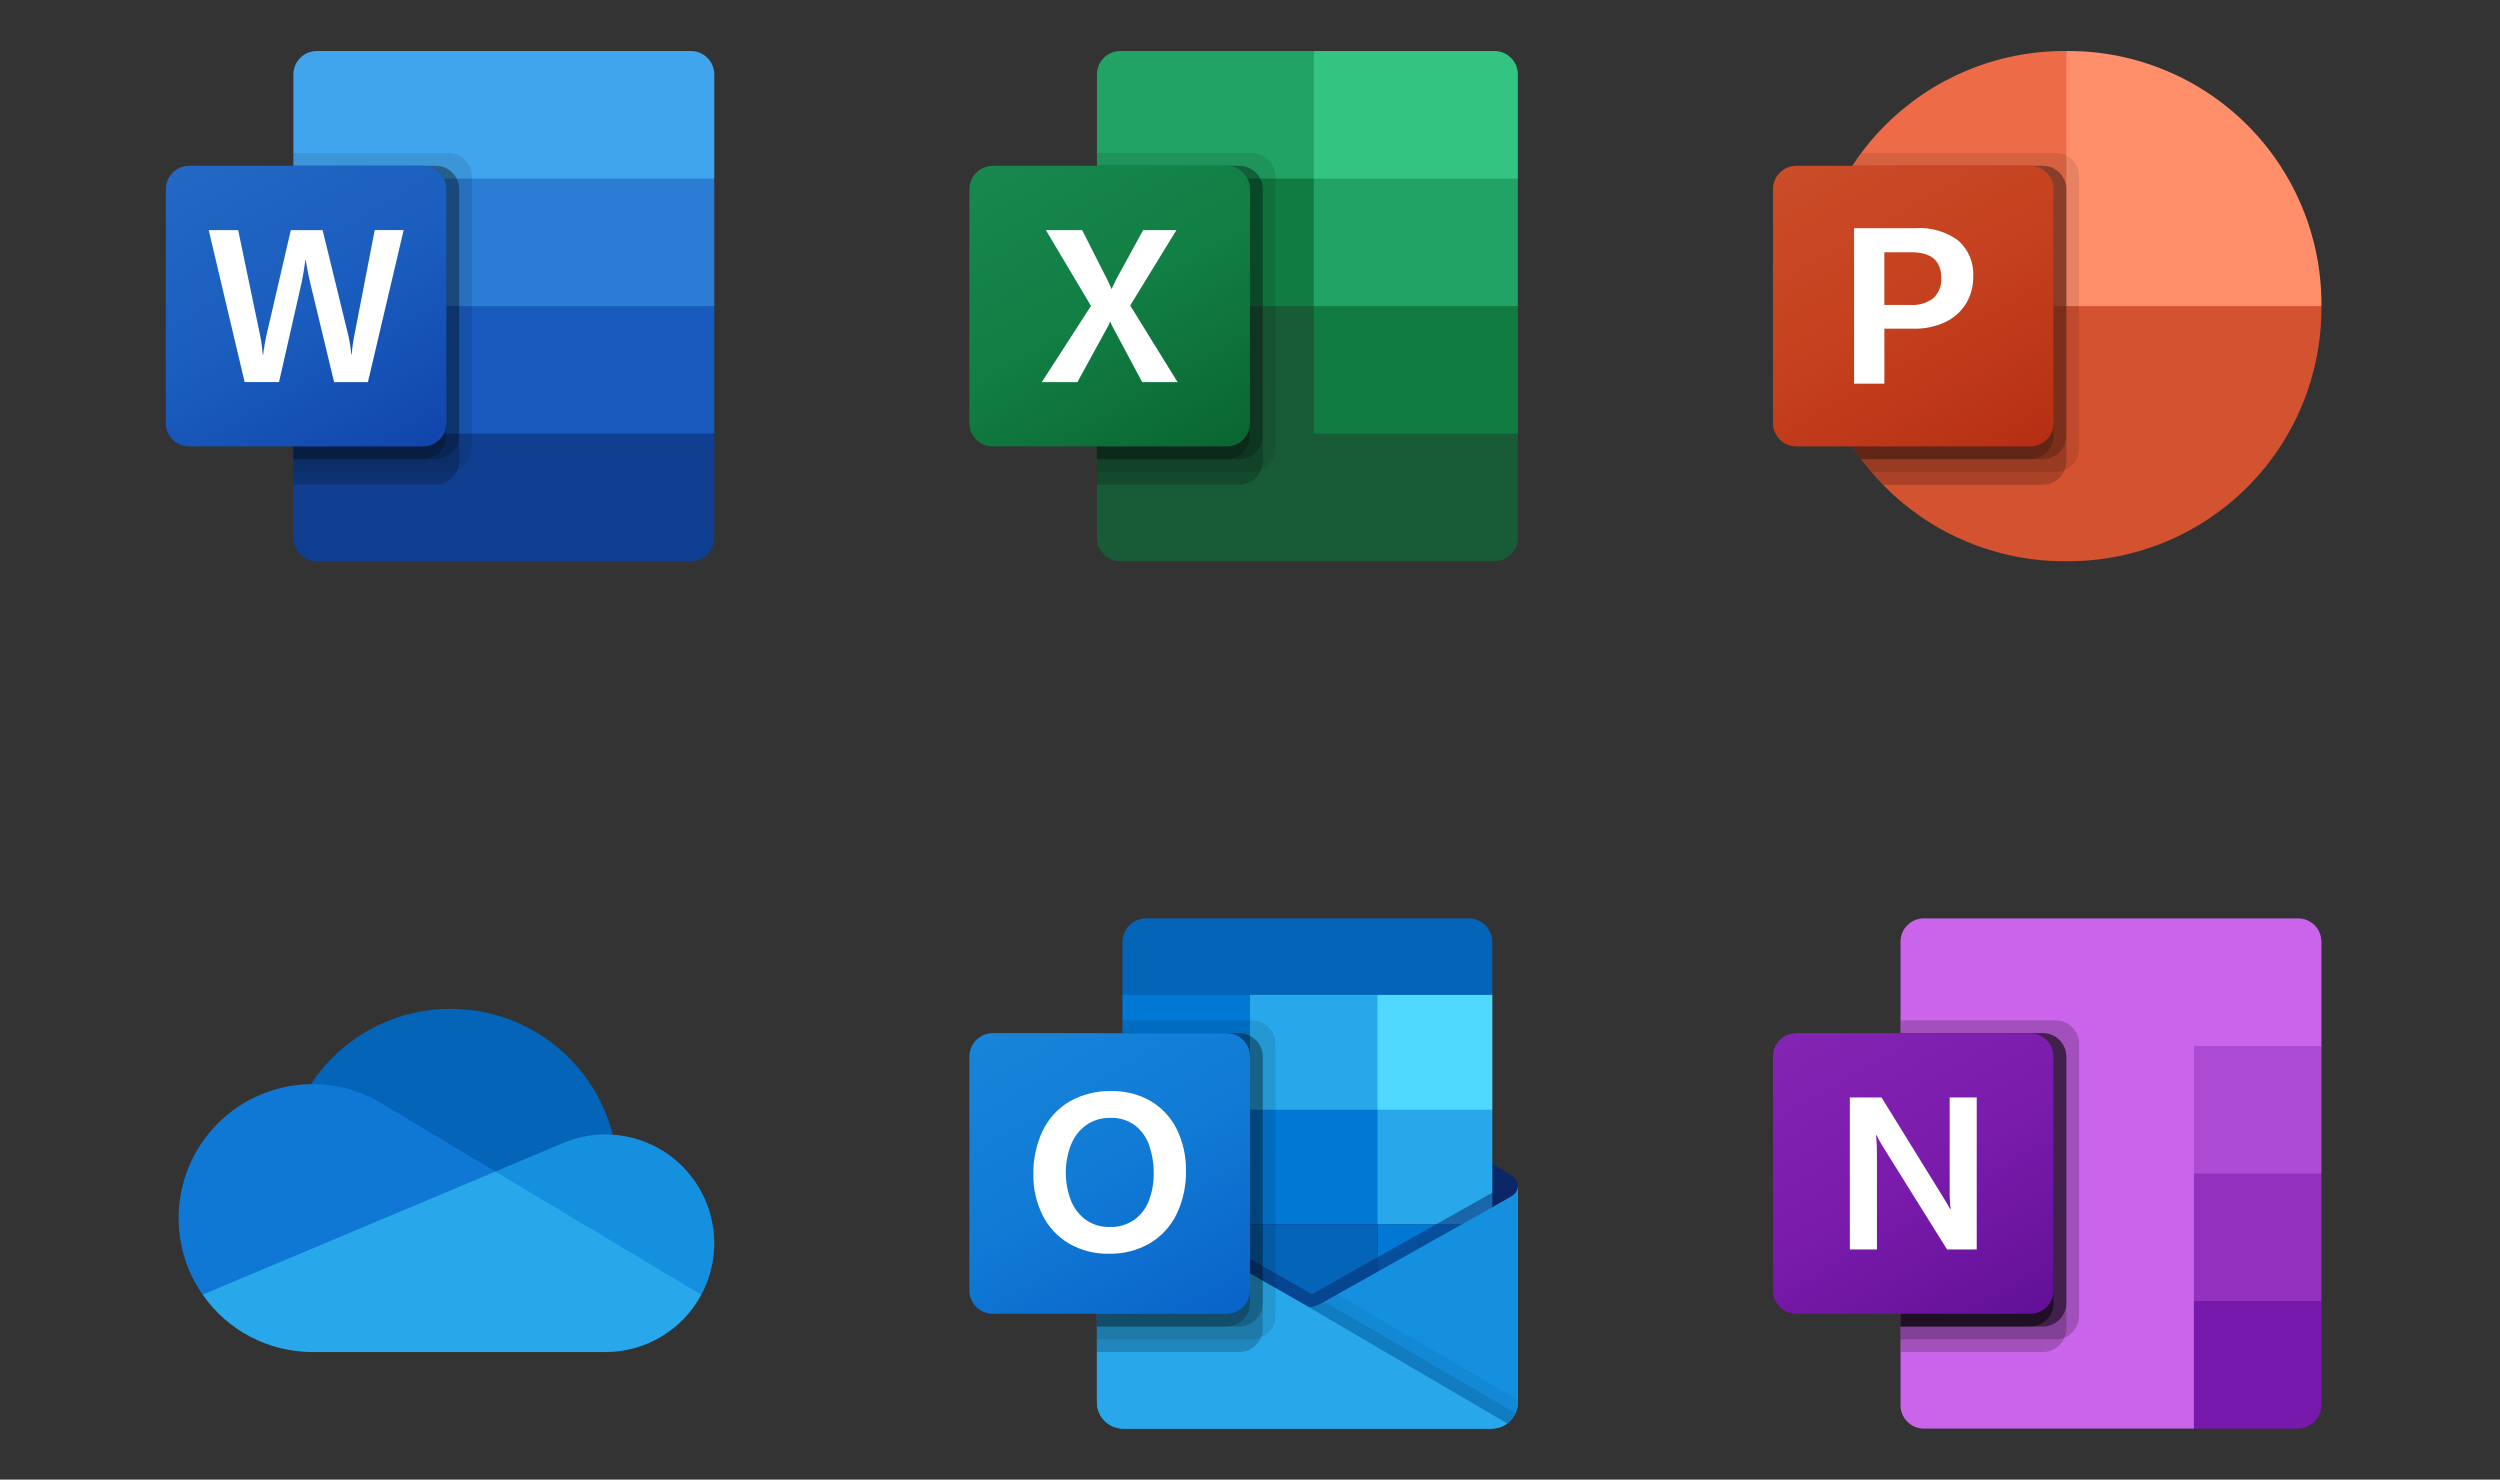 <svg width="196" height="116" viewBox="0 0 196 116" fill="none" xmlns="http://www.w3.org/2000/svg">
<rect x="0" y="0" width="196" height="116" fill="#333333" stroke="none"/>
<g clip-path="url(#clip0_19032_141518)">
<path d="M103 23L86 20V42.167C86 42.653 86.193 43.119 86.537 43.463C86.881 43.807 87.347 44 87.833 44H117.167C117.653 44 118.119 43.807 118.463 43.463C118.807 43.119 119 42.653 119 42.167V34L103 23Z" fill="#185C37"/>
<path d="M103 4H87.833C87.347 4 86.881 4.193 86.537 4.537C86.193 4.881 86 5.347 86 5.833V14L103 24L112 27L119 24V14L103 4Z" fill="#21A366"/>
<path d="M103 14H86V24H103V14Z" fill="#107C41"/>
<path opacity="0.1" d="M98.167 12H86V37H98.167C98.653 36.998 99.118 36.805 99.461 36.461C99.805 36.118 99.998 35.653 100 35.167V13.833C99.998 13.347 99.805 12.882 99.461 12.539C99.118 12.195 98.653 12.002 98.167 12Z" fill="black"/>
<path opacity="0.2" d="M97.167 13H86V38H97.167C97.653 37.998 98.118 37.805 98.461 37.461C98.805 37.118 98.998 36.653 99 36.167V14.833C98.998 14.347 98.805 13.882 98.461 13.539C98.118 13.195 97.653 13.002 97.167 13Z" fill="black"/>
<path opacity="0.2" d="M97.167 13H86V36H97.167C97.653 35.998 98.118 35.805 98.461 35.461C98.805 35.118 98.998 34.653 99 34.167V14.833C98.998 14.347 98.805 13.882 98.461 13.539C98.118 13.195 97.653 13.002 97.167 13Z" fill="black"/>
<path opacity="0.2" d="M96.167 13H86V36H96.167C96.653 35.998 97.118 35.805 97.461 35.461C97.805 35.118 97.998 34.653 98 34.167V14.833C97.998 14.347 97.805 13.882 97.461 13.539C97.118 13.195 96.653 13.002 96.167 13Z" fill="black"/>
<path d="M96.167 13H77.833C76.821 13 76 13.821 76 14.833V33.167C76 34.179 76.821 35 77.833 35H96.167C97.179 35 98 34.179 98 33.167V14.833C98 13.821 97.179 13 96.167 13Z" fill="url(#paint0_linear_19032_141518)"/>
<path d="M81.676 29.958L85.532 23.983L81.999 18.041H84.841L86.769 21.841C86.947 22.202 87.069 22.47 87.135 22.647H87.16C87.286 22.359 87.42 22.079 87.56 21.808L89.621 18.043H92.23L88.607 23.95L92.322 29.958H89.546L87.319 25.787C87.214 25.61 87.125 25.423 87.053 25.23H87.02C86.954 25.419 86.868 25.6 86.762 25.77L84.469 29.958H81.676Z" fill="white"/>
<path d="M117.167 4H103V14H119V5.833C119 5.347 118.807 4.881 118.463 4.537C118.119 4.193 117.653 4 117.167 4Z" fill="#33C481"/>
<path d="M119 24H103V34H119V24Z" fill="#107C41"/>
</g>
<g clip-path="url(#clip1_19032_141518)">
<path d="M39.001 95C39.001 95 47.855 88.946 48.046 88.959C47.415 86.496 46.082 84.269 44.209 82.549C42.336 80.829 40.004 79.69 37.495 79.271C34.987 78.852 32.412 79.17 30.081 80.187C27.75 81.204 25.765 82.876 24.367 85C24.412 85 24.456 85 24.501 85L39.001 95Z" fill="#0364B8"/>
<path d="M30.017 86.564C28.36 85.538 26.449 84.997 24.501 85C24.456 85 24.412 85 24.367 85C22.46 85.025 20.596 85.569 18.975 86.573C17.354 87.577 16.037 89.004 15.165 90.7C14.293 92.396 13.9 94.298 14.027 96.2C14.155 98.103 14.798 99.935 15.888 101.5L30.001 100L38.834 91.845L30.017 86.564Z" fill="#0F78D4"/>
<path d="M48.044 88.959C47.853 88.946 47.662 88.938 47.468 88.938C46.305 88.938 45.154 89.176 44.086 89.638L38.832 91.848L44.999 99L54.979 101.517C55.656 100.26 56.007 98.854 55.999 97.427C55.992 95.999 55.626 94.596 54.936 93.347C54.246 92.097 53.253 91.041 52.049 90.274C50.845 89.508 49.468 89.055 48.044 88.959Z" fill="#1490DF"/>
<path d="M47.529 97.054L45.351 95.754L40.357 92.763L38.833 91.85L34.814 93.542L27.114 96.78L23.662 98.23L15.887 101.5C16.853 102.89 18.14 104.025 19.64 104.808C21.14 105.592 22.808 106.001 24.5 106H47.469C49.009 106 50.52 105.584 51.843 104.794C53.165 104.005 54.249 102.873 54.98 101.517L47.529 97.054Z" fill="#28A8EA"/>
</g>
<g clip-path="url(#clip2_19032_141518)">
<path d="M172 112H150.831C150.345 112 149.88 111.807 149.536 111.464C149.193 111.12 149 110.655 149 110.169V73.831C149 73.591 149.047 73.353 149.139 73.13C149.231 72.908 149.366 72.706 149.536 72.536C149.88 72.193 150.345 72 150.831 72H180.169C180.409 72 180.648 72.047 180.87 72.139C181.092 72.231 181.294 72.366 181.464 72.536C181.634 72.706 181.769 72.908 181.861 73.13C181.953 73.353 182 73.591 182 73.831V82L172 112Z" fill="#CA64EA"/>
<path d="M182 92L177 95L172 92V82H182V92Z" fill="#AE4BD5"/>
<path d="M182 102L177 105L172 102V92H182V102Z" fill="#9332BF"/>
<path d="M172 102H182V110.125C182 110.622 181.802 111.099 181.451 111.451C181.099 111.802 180.622 112 180.125 112H172V102Z" fill="#7719AA"/>
<path opacity="0.2" d="M161.167 80H149V105H161.167C161.653 104.998 162.118 104.805 162.461 104.461C162.805 104.118 162.998 103.653 163 103.167V81.833C162.998 81.347 162.805 80.882 162.461 80.539C162.118 80.195 161.653 80.002 161.167 80Z" fill="black"/>
<path opacity="0.2" d="M160.167 81H149V106H160.167C160.653 105.998 161.118 105.805 161.461 105.461C161.805 105.118 161.998 104.653 162 104.167V82.833C161.998 82.347 161.805 81.882 161.461 81.539C161.118 81.195 160.653 81.002 160.167 81Z" fill="black"/>
<path opacity="0.5" d="M160.167 81H149V104H160.167C160.653 103.998 161.118 103.805 161.461 103.461C161.805 103.118 161.998 102.653 162 102.167V82.833C161.998 82.347 161.805 81.882 161.461 81.539C161.118 81.195 160.653 81.002 160.167 81Z" fill="black"/>
<path opacity="0.5" d="M159.167 81H149V104H159.167C159.653 103.998 160.118 103.805 160.461 103.461C160.805 103.118 160.998 102.653 161 102.167V82.833C160.998 82.347 160.805 81.882 160.461 81.539C160.118 81.195 159.653 81.002 159.167 81Z" fill="black"/>
<path d="M159.167 81H140.833C139.821 81 139 81.821 139 82.833V101.167C139 102.179 139.821 103 140.833 103H159.167C160.179 103 161 102.179 161 101.167V82.833C161 81.821 160.179 81 159.167 81Z" fill="url(#paint1_linear_19032_141518)"/>
<path d="M145.027 86.042H147.512L152.395 93.942C152.617 94.296 152.784 94.581 152.895 94.797H152.927C152.867 94.259 152.843 93.718 152.855 93.177V86.042H154.975V97.958H152.649L147.583 89.839C147.412 89.571 147.261 89.291 147.131 89H147.091C147.142 89.591 147.163 90.185 147.154 90.778V97.958H145.027V86.042Z" fill="white"/>
</g>
<g clip-path="url(#clip3_19032_141518)">
<path d="M118.999 93C119 92.835 118.959 92.672 118.878 92.527C118.798 92.383 118.682 92.261 118.541 92.175H118.536L118.518 92.165L103.618 83.345C103.554 83.302 103.487 83.262 103.418 83.226C103.135 83.08 102.82 83.003 102.501 83.003C102.182 83.003 101.868 83.08 101.584 83.226C101.515 83.262 101.448 83.302 101.384 83.345L86.484 92.165L86.466 92.175C86.324 92.263 86.207 92.387 86.127 92.534C86.047 92.681 86.006 92.846 86.008 93.013C86.01 93.18 86.056 93.344 86.14 93.489C86.224 93.633 86.345 93.754 86.489 93.838L101.389 102.658C101.454 102.701 101.52 102.741 101.589 102.777C101.873 102.923 102.187 103 102.506 103C102.825 103 103.14 102.923 103.423 102.777C103.492 102.741 103.558 102.701 103.623 102.658L118.523 93.838C118.669 93.753 118.79 93.63 118.874 93.483C118.958 93.336 119.001 93.169 118.999 93Z" fill="#0A2767"/>
<path d="M98.001 87.111H88.223V96.074H98.001V87.111Z" fill="#0364B8"/>
<path d="M117 78V73.9C117.012 73.408 116.827 72.931 116.487 72.575C116.147 72.219 115.68 72.012 115.187 72H89.814C89.321 72.012 88.854 72.219 88.514 72.575C88.174 72.931 87.989 73.408 88.001 73.9V78L103 82L117 78Z" fill="#0364B8"/>
<path d="M98 78H88V87H98V78Z" fill="#0078D4"/>
<path d="M108 78H98V87L108 96H117V87L108 78Z" fill="#28A8EA"/>
<path d="M108 87H98V96H108V87Z" fill="#0078D4"/>
<path d="M108 96H98V105H108V96Z" fill="#0364B8"/>
<path d="M98.001 96.074H88.223V104.222H98.001V96.074Z" fill="#14447D"/>
<path d="M117 96H108V105H117V96Z" fill="#0078D4"/>
<path d="M118.542 93.783L118.523 93.793L103.623 102.173C103.558 102.213 103.492 102.251 103.423 102.285C103.17 102.406 102.895 102.474 102.615 102.485L101.801 102.009C101.732 101.974 101.665 101.936 101.601 101.894L86.501 93.276H86.494L86 93V109.964C86.004 110.508 86.223 111.027 86.61 111.409C86.997 111.791 87.519 112.003 88.063 112H116.969C116.986 112 117.001 111.992 117.019 111.992C117.258 111.977 117.494 111.928 117.719 111.846C117.816 111.805 117.91 111.756 118 111.7C118.067 111.662 118.182 111.579 118.182 111.579C118.435 111.392 118.64 111.149 118.782 110.868C118.924 110.588 118.999 110.278 119 109.964V93C119 93.159 118.957 93.316 118.877 93.453C118.796 93.591 118.681 93.705 118.542 93.783Z" fill="url(#paint2_linear_19032_141518)"/>
<path opacity="0.5" d="M118.2 92.933V93.973L102.62 104.7L86.49 93.283C86.49 93.28 86.489 93.278 86.487 93.276C86.485 93.274 86.483 93.273 86.48 93.273L85 92.383V91.633L85.61 91.623L86.9 92.363L86.93 92.373L87.04 92.443C87.04 92.443 102.2 101.093 102.24 101.113L102.82 101.453C102.87 101.433 102.92 101.413 102.98 101.393C103.01 101.373 118.03 92.923 118.03 92.923L118.2 92.933Z" fill="#0A2767"/>
<path d="M118.542 93.783L118.523 93.794L103.623 102.174C103.558 102.214 103.492 102.252 103.423 102.286C103.137 102.426 102.824 102.498 102.506 102.498C102.188 102.498 101.875 102.426 101.589 102.286C101.52 102.252 101.454 102.215 101.389 102.174L86.489 93.794L86.471 93.783C86.33 93.706 86.212 93.593 86.129 93.456C86.046 93.318 86.001 93.161 86 93V109.964C86.002 110.233 86.056 110.499 86.161 110.747C86.266 110.995 86.418 111.22 86.609 111.409C86.801 111.598 87.028 111.748 87.277 111.849C87.526 111.95 87.793 112.002 88.062 112H116.938C117.207 112.002 117.474 111.95 117.723 111.849C117.972 111.748 118.199 111.598 118.391 111.409C118.582 111.22 118.735 110.995 118.839 110.747C118.944 110.499 118.998 110.233 119 109.964V93C119 93.159 118.957 93.316 118.877 93.453C118.796 93.591 118.681 93.705 118.542 93.783Z" fill="#1490DF"/>
<path opacity="0.1" d="M103.842 102.05L103.619 102.175C103.554 102.216 103.487 102.254 103.419 102.288C103.173 102.409 102.906 102.479 102.633 102.496L108.302 109.2L118.191 111.583C118.462 111.378 118.677 111.109 118.818 110.8L103.842 102.05Z" fill="black"/>
<path opacity="0.05" d="M104.852 101.482L103.619 102.175C103.554 102.216 103.487 102.254 103.419 102.288C103.173 102.409 102.906 102.479 102.633 102.496L105.289 109.819L118.194 111.58C118.445 111.392 118.648 111.148 118.788 110.867C118.929 110.587 119.002 110.278 119.002 109.964V109.745L104.852 101.482Z" fill="black"/>
<path d="M88.09 112H116.935C117.379 112.002 117.812 111.862 118.17 111.6L101.8 102.011C101.731 101.976 101.664 101.938 101.6 101.896L86.5 93.278H86.493L86 93V109.906C86 110.181 86.054 110.453 86.159 110.707C86.263 110.961 86.417 111.191 86.611 111.386C86.805 111.58 87.036 111.735 87.29 111.84C87.543 111.945 87.815 112 88.09 112Z" fill="#28A8EA"/>
<path opacity="0.1" d="M100 81.833V103.163C99.999 103.529 99.889 103.886 99.684 104.188C99.48 104.491 99.189 104.726 98.85 104.863C98.635 104.955 98.404 105.003 98.17 105.003H86V81H88V80H98.17C98.655 80.002 99.12 80.196 99.463 80.539C99.806 80.882 99.999 81.348 100 81.833Z" fill="black"/>
<path opacity="0.2" d="M99 82.833V104.163C99.002 104.405 98.951 104.644 98.85 104.863C98.714 105.198 98.482 105.484 98.183 105.687C97.884 105.889 97.531 105.998 97.17 106H86V81H97.17C97.46 80.997 97.746 81.069 98 81.21C98.301 81.361 98.553 81.593 98.73 81.88C98.906 82.166 99 82.496 99 82.833Z" fill="black"/>
<path opacity="0.2" d="M99 82.833V102.163C98.998 102.648 98.804 103.113 98.462 103.457C98.119 103.801 97.655 103.996 97.17 104H86V81H97.17C97.46 80.997 97.746 81.069 98 81.21C98.301 81.361 98.553 81.593 98.73 81.88C98.906 82.166 99 82.496 99 82.833Z" fill="black"/>
<path opacity="0.2" d="M98 82.833V102.163C97.999 102.649 97.807 103.115 97.464 103.459C97.121 103.803 96.656 103.998 96.17 104H86V81H96.17C96.41 81 96.649 81.048 96.871 81.14C97.093 81.232 97.295 81.367 97.465 81.537C97.635 81.708 97.769 81.91 97.861 82.132C97.953 82.354 98 82.593 98 82.833Z" fill="black"/>
<path d="M96.167 81H77.833C76.821 81 76 81.821 76 82.833V101.167C76 102.179 76.821 103 77.833 103H96.167C97.179 103 98 102.179 98 101.167V82.833C98 81.821 97.179 81 96.167 81Z" fill="url(#paint3_linear_19032_141518)"/>
<path d="M81.728 88.688C82.18 87.725 82.909 86.92 83.822 86.375C84.833 85.796 85.984 85.507 87.149 85.541C88.228 85.518 89.293 85.791 90.228 86.332C91.106 86.856 91.814 87.624 92.265 88.542C92.756 89.554 93 90.668 92.979 91.792C93.003 92.967 92.751 94.132 92.244 95.192C91.782 96.143 91.052 96.938 90.144 97.479C89.173 98.036 88.069 98.317 86.95 98.291C85.847 98.318 84.759 98.041 83.803 97.491C82.917 96.966 82.2 96.198 81.739 95.277C81.245 94.28 80.997 93.179 81.017 92.066C80.996 90.901 81.239 89.746 81.728 88.688ZM83.96 94.118C84.201 94.727 84.609 95.254 85.138 95.64C85.676 96.016 86.321 96.21 86.978 96.194C87.677 96.222 88.367 96.021 88.942 95.622C89.464 95.237 89.862 94.708 90.086 94.1C90.337 93.421 90.46 92.701 90.451 91.977C90.459 91.246 90.342 90.519 90.107 89.827C89.899 89.202 89.514 88.651 88.999 88.241C88.438 87.823 87.751 87.611 87.052 87.641C86.381 87.624 85.722 87.819 85.169 88.2C84.631 88.587 84.215 89.12 83.969 89.735C83.423 91.145 83.42 92.708 83.961 94.12L83.96 94.118Z" fill="white"/>
<path d="M117 78H108V87H117V78Z" fill="#50D9FF"/>
</g>
<g clip-path="url(#clip4_19032_141518)">
<path d="M54.167 4H24.833C24.347 4 23.881 4.193 23.537 4.537C23.193 4.881 23 5.347 23 5.833V14L40 19L56 14V5.833C56 5.347 55.807 4.881 55.463 4.537C55.119 4.193 54.653 4 54.167 4Z" fill="#41A5EE"/>
<path d="M56 14H23V24L40 27L56 24V14Z" fill="#2B7CD3"/>
<path d="M23 24V34L39 36L56 34V24H23Z" fill="#185ABD"/>
<path d="M24.833 44H54.167C54.653 44 55.119 43.807 55.463 43.463C55.807 43.119 56 42.653 56 42.167V34H23V42.167C23 42.653 23.193 43.119 23.537 43.463C23.881 43.807 24.347 44 24.833 44Z" fill="#103F91"/>
<path opacity="0.1" d="M35.167 12H23V37H35.167C35.653 36.998 36.118 36.805 36.461 36.461C36.805 36.118 36.998 35.653 37 35.167V13.833C36.998 13.347 36.805 12.882 36.461 12.539C36.118 12.195 35.653 12.002 35.167 12Z" fill="black"/>
<path opacity="0.2" d="M34.167 13H23V38H34.167C34.653 37.998 35.118 37.805 35.461 37.461C35.805 37.118 35.998 36.653 36 36.167V14.833C35.998 14.347 35.805 13.882 35.461 13.539C35.118 13.195 34.653 13.002 34.167 13Z" fill="black"/>
<path opacity="0.2" d="M34.167 13H23V36H34.167C34.653 35.998 35.118 35.805 35.461 35.461C35.805 35.118 35.998 34.653 36 34.167V14.833C35.998 14.347 35.805 13.882 35.461 13.539C35.118 13.195 34.653 13.002 34.167 13Z" fill="black"/>
<path opacity="0.2" d="M33.167 13H23V36H33.167C33.653 35.998 34.118 35.805 34.461 35.461C34.805 35.118 34.998 34.653 35 34.167V14.833C34.998 14.347 34.805 13.882 34.461 13.539C34.118 13.195 33.653 13.002 33.167 13Z" fill="black"/>
<path d="M33.167 13H14.833C13.821 13 13 13.821 13 14.833V33.167C13 34.179 13.821 35 14.833 35H33.167C34.179 35 35 34.179 35 33.167V14.833C35 13.821 34.179 13 33.167 13Z" fill="url(#paint4_linear_19032_141518)"/>
<path d="M20.522 27.058C20.558 27.341 20.582 27.587 20.593 27.798H20.635C20.651 27.598 20.685 27.357 20.735 27.075C20.786 26.793 20.832 26.555 20.872 26.36L22.8 18.042H25.293L27.293 26.235C27.41 26.744 27.493 27.261 27.542 27.781H27.575C27.613 27.277 27.682 26.776 27.783 26.281L29.378 18.038H31.647L28.845 29.958H26.194L24.294 22.064C24.239 21.837 24.176 21.54 24.107 21.175C24.038 20.81 23.995 20.543 23.978 20.375H23.945C23.923 20.569 23.88 20.857 23.816 21.239C23.752 21.621 23.701 21.904 23.662 22.087L21.876 29.956H19.18L16.363 18.042H18.673L20.41 26.377C20.449 26.548 20.486 26.776 20.522 27.058Z" fill="white"/>
</g>
<g clip-path="url(#clip5_19032_141518)">
<path d="M165 26L162 4H161.776C156.536 4.015 151.515 6.104 147.809 9.809C144.104 13.515 142.015 18.536 142 23.776V24L165 26Z" fill="#ED6C47"/>
<path d="M162.224 4H162V24L172 28L182 24V23.776C181.985 18.536 179.896 13.515 176.191 9.809C172.485 6.104 167.464 4.015 162.224 4Z" fill="#FF8F6B"/>
<path d="M182 24V24.22C181.985 29.461 179.896 34.484 176.19 38.19C172.484 41.896 167.461 43.985 162.22 44H161.78C156.539 43.985 151.516 41.896 147.81 38.19C144.104 34.484 142.015 29.461 142 24.22V24H182Z" fill="#D35230"/>
<path opacity="0.1" d="M163 13.83V35.17C162.998 35.533 162.888 35.886 162.685 36.187C162.482 36.488 162.195 36.722 161.86 36.86C161.642 36.952 161.407 37 161.17 37H146.72C146.44 36.68 146.17 36.34 145.92 36C143.372 32.601 141.997 28.468 142 24.22V23.78C141.994 19.949 143.114 16.2 145.22 13C145.44 12.66 145.67 12.32 145.92 12H161.17C161.654 12.004 162.118 12.198 162.46 12.54C162.802 12.882 162.996 13.346 163 13.83Z" fill="black"/>
<path opacity="0.2" d="M162 14.83V36.17C162 36.407 161.952 36.642 161.86 36.86C161.722 37.195 161.488 37.483 161.187 37.685C160.887 37.888 160.533 37.998 160.17 38H147.63C147.31 37.68 147.01 37.34 146.72 37C146.44 36.68 146.17 36.34 145.92 36C143.372 32.601 141.997 28.468 142 24.22V23.78C141.994 19.949 143.114 16.2 145.22 13H160.17C160.654 13.004 161.118 13.198 161.46 13.54C161.802 13.882 161.996 14.346 162 14.83Z" fill="black"/>
<path opacity="0.2" d="M162 14.83V34.17C161.996 34.654 161.802 35.118 161.46 35.46C161.118 35.802 160.654 35.996 160.17 36H145.92C143.372 32.601 141.997 28.468 142 24.22V23.78C141.994 19.949 143.114 16.2 145.22 13H160.17C160.654 13.004 161.118 13.198 161.46 13.54C161.802 13.882 161.996 14.346 162 14.83Z" fill="black"/>
<path opacity="0.2" d="M161 14.83V34.17C160.996 34.654 160.802 35.118 160.46 35.46C160.118 35.802 159.654 35.996 159.17 36H145.92C143.372 32.601 141.997 28.468 142 24.22V23.78C141.994 19.949 143.114 16.2 145.22 13H159.17C159.654 13.004 160.118 13.198 160.46 13.54C160.802 13.882 160.996 14.346 161 14.83Z" fill="black"/>
<path d="M159.167 13H140.833C139.821 13 139 13.821 139 14.833V33.167C139 34.179 139.821 35 140.833 35H159.167C160.179 35 161 34.179 161 33.167V14.833C161 13.821 160.179 13 159.167 13Z" fill="url(#paint5_linear_19032_141518)"/>
<path d="M150.2 17.889C151.394 17.808 152.577 18.155 153.538 18.867C153.934 19.22 154.244 19.659 154.446 20.15C154.647 20.64 154.734 21.171 154.7 21.7C154.713 22.446 154.515 23.18 154.127 23.817C153.735 24.443 153.17 24.943 152.5 25.255C151.735 25.611 150.898 25.787 150.053 25.769H147.734V30.079H145.359V17.889H150.2ZM147.732 23.907H149.776C150.424 23.955 151.067 23.763 151.583 23.368C151.794 23.166 151.958 22.92 152.064 22.647C152.169 22.375 152.214 22.082 152.194 21.791C152.194 20.448 151.414 19.776 149.852 19.776H147.732V23.907Z" fill="white"/>
</g>
<defs>
<linearGradient id="paint0_linear_19032_141518" x1="79.822" y1="11.568" x2="94.178" y2="36.432" gradientUnits="userSpaceOnUse">
<stop stop-color="#18884F"/>
<stop offset="0.5" stop-color="#117E43"/>
<stop offset="1" stop-color="#0B6631"/>
</linearGradient>
<linearGradient id="paint1_linear_19032_141518" x1="142.822" y1="79.568" x2="157.178" y2="104.432" gradientUnits="userSpaceOnUse">
<stop stop-color="#8324B3"/>
<stop offset="0.5" stop-color="#7A1BAC"/>
<stop offset="1" stop-color="#621197"/>
</linearGradient>
<linearGradient id="paint2_linear_19032_141518" x1="102.5" y1="93" x2="102.5" y2="112" gradientUnits="userSpaceOnUse">
<stop stop-color="#35B8F1"/>
<stop offset="1" stop-color="#28A8EA"/>
</linearGradient>
<linearGradient id="paint3_linear_19032_141518" x1="79.822" y1="79.568" x2="94.178" y2="104.432" gradientUnits="userSpaceOnUse">
<stop stop-color="#1784D9"/>
<stop offset="0.5" stop-color="#107AD5"/>
<stop offset="1" stop-color="#0A63C9"/>
</linearGradient>
<linearGradient id="paint4_linear_19032_141518" x1="16.822" y1="11.568" x2="31.178" y2="36.432" gradientUnits="userSpaceOnUse">
<stop stop-color="#2368C4"/>
<stop offset="0.5" stop-color="#1A5DBE"/>
<stop offset="1" stop-color="#1146AC"/>
</linearGradient>
<linearGradient id="paint5_linear_19032_141518" x1="142.822" y1="11.568" x2="157.178" y2="36.432" gradientUnits="userSpaceOnUse">
<stop stop-color="#CA4C28"/>
<stop offset="0.5" stop-color="#C5401E"/>
<stop offset="1" stop-color="#B62F14"/>
</linearGradient>
<clipPath id="clip0_19032_141518">
<rect width="48" height="48" fill="white" transform="translate(74)"/>
</clipPath>
<clipPath id="clip1_19032_141518">
<rect width="48" height="48" fill="white" transform="translate(11 68)"/>
</clipPath>
<clipPath id="clip2_19032_141518">
<rect width="48" height="48" fill="white" transform="translate(137 68)"/>
</clipPath>
<clipPath id="clip3_19032_141518">
<rect width="48" height="48" fill="white" transform="translate(74 68)"/>
</clipPath>
<clipPath id="clip4_19032_141518">
<rect width="48" height="48" fill="white" transform="translate(11)"/>
</clipPath>
<clipPath id="clip5_19032_141518">
<rect width="48" height="48" fill="white" transform="translate(137)"/>
</clipPath>
</defs>
</svg>
